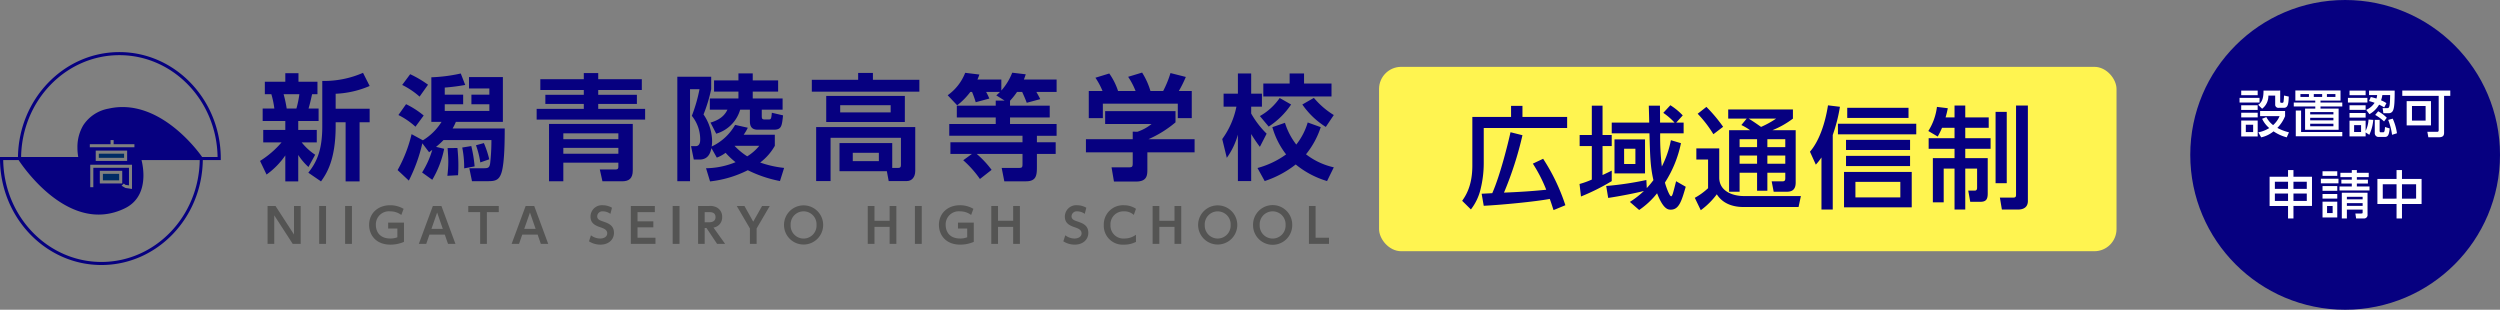 <svg xmlns="http://www.w3.org/2000/svg" width="678" height="84" viewBox="0 0 678 84">
  <rect x="0" y="0" width="678" height="84" fill="#808080" stroke="none"/>
  <g id="グループ_92269" data-name="グループ 92269" transform="translate(17928 15168)">
    <g id="グループ_92119" data-name="グループ 92119" transform="translate(-18096 -15219.13)">
      <path id="パス_139995" data-name="パス 139995" d="M57.426,5.773a25.948,25.948,0,0,1-9.22,2.111V11.95h9.22v3.661H54.694V31.655H50.907V15.611h-2.7v1.024c0,9.373-2.574,13.037-3.972,15.02l-3.44-2.36c2.108-2.7,3.784-5.77,3.784-12.6V4.408a26.377,26.377,0,0,0,11.048-2.2ZM34.092,8.006a32.949,32.949,0,0,1,.835,3.883h2.638a26.789,26.789,0,0,0,.8-3.883ZM27.7,26.1a25.19,25.19,0,0,0,5.836-5.026H28.564V17.692h5.989V15.27H28.411V11.889h3.165a23.418,23.418,0,0,0-.81-3.883H29V4.624h5.553V2.3h3.57V4.624h5.148V8.006H41.817c-.466,2.083-.56,2.485-.962,3.883h2.727V15.27H38.059v2.421h5.026v3.381H38.994a15.461,15.461,0,0,0,3.659,3.351l-1.826,3.323a16.364,16.364,0,0,1-2.768-3.262v7.17H34.553V24.61a21.04,21.04,0,0,1-5.087,5.184Z" transform="translate(210.824 68.673)" fill="#060080"/>
      <path id="パス_139996" data-name="パス 139996" d="M64.784,26.392a24.35,24.35,0,0,0-1.176-4.652l2.141-.588a26.377,26.377,0,0,1,1.456,4.4Zm-4.377,1.614a28.006,28.006,0,0,0-.525-5.648l2.455-.4a36.879,36.879,0,0,1,.9,5.518Zm-4.56,2.017a32.757,32.757,0,0,0,.252-3.817c0-1.176-.092-2.294-.188-3.695l2.668-.025c.092,1.024.25,2.635.25,4.683,0,1.243-.033,2.017-.094,2.7ZM48.31,8.553a20.934,20.934,0,0,0-4.718-3.168L45.761,2.47A29.152,29.152,0,0,1,50.6,5.322Zm-1.118,8.158a20.039,20.039,0,0,0-4.624-3.165L44.646,10.6a23.518,23.518,0,0,1,4.779,3.076Zm1.8,12.413a24.227,24.227,0,0,0,2.763-6.144c-.186.155-.341.28-.866.652l-1.833-2.424a43.517,43.517,0,0,1-3.661,10.119l-3.043-2.854a37.61,37.61,0,0,0,3.789-9.742L49.209,20.4a15.445,15.445,0,0,0,5.059-5H51.5V3.308A43.176,43.176,0,0,0,59.48,2.279l1.209,3.106a54.124,54.124,0,0,1-5.553.715V8.023h4.993v2.607H55.136v1.8h12.1v-1.8H62.367V8.023h4.868V6.348H61.713v-3.1H70.9V15.407H58.146a13.181,13.181,0,0,1-.871,1.772H71.4c0,3.2-.036,9-.81,11.789-.682,2.388-1.892,2.516-3.88,2.516H62.523L61.8,27.976h3.786c1.306,0,1.675-.092,1.866-1.365a54.3,54.3,0,0,0,.341-6.271H54.792a19.191,19.191,0,0,1-2.017,1.833l2.205.53a26.85,26.85,0,0,1-3.229,8.405Z" transform="translate(233.48 68.782)" fill="#060080"/>
      <path id="パス_139997" data-name="パス 139997" d="M64.393,24.111H79.319V22.53H64.393Zm0-3.944H79.319V18.585H64.393Zm18.834-4.127v12.6c0,2.113-.962,2.949-2.885,2.949H75l-.71-3.2H78.6c.624,0,.715-.344.715-.682V26.53H64.393v5.059h-3.88V16.039Zm3.351-1.176H57.159V11.945H69.946V10.611H59.519V8.128H69.946v-1.3H58.155V3.906H69.946V2.231h3.911V3.906H85.679V6.824H73.857v1.3H84.345v2.483H73.857v1.334H86.578Z" transform="translate(256.381 68.708)" fill="#060080"/>
      <path id="パス_139998" data-name="パス 139998" d="M87.656,21.91A17.907,17.907,0,0,0,91.1,24.764,12.917,12.917,0,0,0,94.36,21.91ZM88.715,2.268h3.878V4.16h6.888V7.2H92.593V9.064h8.1v3.043h-5.65V13.9c0,.685.153.871.866.871h.965c.713,0,.746-.186.9-1.828l3.04.71c-.311,2.854-.4,3.88-2.452,3.88H93.9c-2.08,0-2.08-1.612-2.08-2.48V12.107H89.181a9.52,9.52,0,0,1-6.488,6.513L81.14,15.608c3.353-.96,4.222-2.758,4.593-3.5H80.957V9.064h7.758V7.2h-6.61V4.16h6.61Zm2.541,14.738A12.837,12.837,0,0,1,90.139,18.9h8.443v3.01a14.822,14.822,0,0,1-3.97,4.532A28.406,28.406,0,0,0,101.1,27.9l-1.12,3.565a33.88,33.88,0,0,1-8.723-2.943,29.879,29.879,0,0,1-10.238,3.04L79.931,27.99a21.739,21.739,0,0,0,8.005-1.642,20.334,20.334,0,0,1-2.7-2.546,9.454,9.454,0,0,1-2.388,1.306l-1.456-2.582c-.252,1.09-.715,3.109-3.231,3.109H76.608L75.865,22H77.1c1.273,0,1.245-1.423,1.245-1.892a10.168,10.168,0,0,0-2.266-6.33,41.343,41.343,0,0,0,2.078-7.231H75.587V31.5H72.142V3.167h9.184V6.548a41.852,41.852,0,0,1-2.078,6.857,13.062,13.062,0,0,1,2.325,7.14,8.216,8.216,0,0,1-.12,1.551,14.206,14.206,0,0,0,6.36-5.864Z" transform="translate(279.549 68.766)" fill="#060080"/>
      <path id="パス_139999" data-name="パス 139999" d="M104.65,23.88H97.576v2.266h7.073Zm3.2-12.912H94.162v1.958H107.85Zm3.845,4.565H90.373V8.455H111.7ZM93.976,28.875V21.244h14.3v6.732h1.675c.435,0,.685-.155.685-.746v-7.42H91.554V31.544H87.643V16.9h26.875V28.784c0,1.742-.965,2.76-2.3,2.76h-4.9l-.5-2.668ZM115.634,7.309H86.467V4.083H99.033V2.219h4.005V4.083h12.6Z" transform="translate(301.697 68.689)" fill="#060080"/>
      <path id="パス_140000" data-name="パス 140000" d="M116.389,9.766l-2.264-1.426a11.221,11.221,0,0,0,1-.932h-3.758a17.007,17.007,0,0,1,.871,1.8l-3.695.993a26.8,26.8,0,0,0-.993-2.791h-.466a18.773,18.773,0,0,1-3.567,3.628l-2.577-2.73a13.432,13.432,0,0,0,4.749-6.08l3.847.463a12.736,12.736,0,0,1-.527,1.362h6.485V7.034a16.091,16.091,0,0,0,2.949-4.84l3.664.435c-.158.527-.283.868-.5,1.423h8.876V7.409h-5.492c.186.339.647,1.118,1.052,1.956l-3.661.988c-.372-1.016-.774-1.92-1.24-2.943h-1.393A19.554,19.554,0,0,1,117.851,9.8v1.334h10.765v3.2H117.851V16.1H130.48v3.2H125.14v1.767h5.09v3.165h-5.09v3.445c0,2.294-.122,3.972-2.977,3.972H116.3l-.713-3.628h4.563c.99,0,1.085-.13,1.085-1.12V24.227H108.819a26.467,26.467,0,0,1,4.033,4.316l-3.165,2.48a27.791,27.791,0,0,0-4.532-5.085l2.36-1.711h-5.833V21.062h19.55V19.294H101.371V16.1h12.6V14.329H103.419v-3.2H113.97V9.766Z" transform="translate(324.07 68.651)" fill="#060080"/>
      <path id="パス_140001" data-name="パス 140001" d="M120.164,7.178a19.3,19.3,0,0,0-1.928-3.6l3.756-1.151a17.535,17.535,0,0,1,2.386,4.749h4.751a19.634,19.634,0,0,0-2.017-3.847L130.9,2.182a19.8,19.8,0,0,1,2.264,5h3.445a27.544,27.544,0,0,0,1.986-4.871l4.161,1.054a32.7,32.7,0,0,1-1.9,3.817h3.509v7.356h-3.786V10.62H120.253v3.914h-3.817V7.178Zm19.794,5.462v3.04a30.224,30.224,0,0,1-7.323,4.563h12.5v3.57H132.325v4.716c0,1.52-.122,3.2-3.04,3.2h-6.019l-.654-3.845h4.535c1.085,0,1.207-.125,1.207-1.212V23.812h-12.69v-3.57h12.69V18.2l1.271.031a12.471,12.471,0,0,0,3.852-2.111h-12.6V12.639Z" transform="translate(346.84 68.633)" fill="#060080"/>
      <path id="パス_140002" data-name="パス 140002" d="M155.037,8.891a22.019,22.019,0,0,0,5.4,4.657l-2.169,3.224a21.852,21.852,0,0,1-6.363-6.08ZM148.46,2.278h3.908V5.01h7.448V8.516H141.323V5.01h7.137Zm.4,8.413a21.3,21.3,0,0,1-6.08,5.991l-2.388-2.857a16.051,16.051,0,0,0,5.367-4.9Zm8.038,6.144a23.11,23.11,0,0,1-4,7.359,19.086,19.086,0,0,0,7.539,3.534l-1.828,3.723a24.293,24.293,0,0,1-8.5-4.5,27.486,27.486,0,0,1-8.413,4.5l-1.955-3.537a23.788,23.788,0,0,0,7.763-3.692,21.716,21.716,0,0,1-3.728-7.387l3.415-1.179a18.581,18.581,0,0,0,3.071,5.9,17.652,17.652,0,0,0,3.1-5.994Zm-26.718,3.226a22.321,22.321,0,0,0,3.847-8.779H130.55V7.745h3.88V2.278h3.6V7.745h2.918v3.537h-2.918V13.14a24.8,24.8,0,0,0,4.191,5.464l-1.831,3.57a40.478,40.478,0,0,1-2.36-3.478V31.45h-3.6v-12.6a19.833,19.833,0,0,1-3.01,6.3Z" transform="translate(369.289 68.781)" fill="#060080"/>
      <path id="パス_140003" data-name="パス 140003" d="M30.659,16.391l5.011,7.735V16.391h1.815V26.667H35.321l-5.006-7.735v7.735H28.5V16.391Z" transform="translate(212.063 90.603)" fill="#545453"/>
      <rect id="長方形_33881" data-name="長方形 33881" width="1.856" height="10.277" transform="translate(254.563 106.991)" fill="#545453"/>
      <rect id="長方形_33882" data-name="長方形 33882" width="1.854" height="10.277" transform="translate(261.594 106.991)" fill="#545453"/>
      <path id="パス_140004" data-name="パス 140004" d="M48.046,18.95a5,5,0,0,0-3.035-.983,3.545,3.545,0,0,0-3.863,3.687c0,1.584.825,3.682,3.952,3.682A5.12,5.12,0,0,0,46.979,25V22.63h-2.5V21.021h4.288v5.227A9.234,9.234,0,0,1,45.09,27c-3.931,0-5.775-2.64-5.775-5.355,0-3.155,2.4-5.332,5.7-5.332a7.111,7.111,0,0,1,3.656.978Z" transform="translate(228.789 90.478)" fill="#545453"/>
      <path id="パス_140005" data-name="パス 140005" d="M51.105,22.589l-1.53-4.418-1.543,4.418Zm-3.613,1.553-.876,2.526H44.61l3.8-10.277h2.33l3.8,10.277H52.526l-.878-2.526Z" transform="translate(236.977 90.604)" fill="#545453"/>
      <path id="パス_140006" data-name="パス 140006" d="M54.92,26.667H53.1V18.053H49.876V16.391h8.275v1.663H54.92Z" transform="translate(245.119 90.603)" fill="#545453"/>
      <path id="パス_140007" data-name="パス 140007" d="M60.995,22.589l-1.53-4.418-1.548,4.418Zm-3.616,1.553L56.5,26.668H54.494l3.8-10.277h2.33l3.794,10.277h-2l-.876-2.526Z" transform="translate(252.26 90.604)" fill="#545453"/>
      <path id="パス_140008" data-name="パス 140008" d="M68.539,18.655a3.448,3.448,0,0,0-2.009-.685A1.4,1.4,0,0,0,64.962,19.3c0,.863.7,1.108,1.53,1.393,1.482.514,3.015,1.039,3.015,3.114,0,1.828-1.456,3.193-3.682,3.193a5.692,5.692,0,0,1-3.091-.9l.527-1.632a4.184,4.184,0,0,0,2.472.873c1.057,0,1.945-.489,1.945-1.406,0-1.013-1.034-1.362-1.854-1.645-1.507-.5-2.681-1.148-2.681-2.9A3.093,3.093,0,0,1,66.48,16.31a4.968,4.968,0,0,1,2.485.682Z" transform="translate(265.002 90.478)" fill="#545453"/>
      <path id="パス_140009" data-name="パス 140009" d="M73.291,20.551v1.622H69.006V25h4.868v1.663H67.19V16.391h6.516v1.663h-4.7v2.5Z" transform="translate(271.891 90.603)" fill="#545453"/>
      <rect id="長方形_33883" data-name="長方形 33883" width="1.854" height="10.277" transform="translate(350.43 106.991)" fill="#545453"/>
      <path id="パス_140010" data-name="パス 140010" d="M76.143,18.054v2.758h1.019c.489,0,1.92,0,1.92-1.4,0-1.362-1.225-1.362-1.9-1.362Zm1.2-1.663a3.826,3.826,0,0,1,2.019.362A2.8,2.8,0,0,1,80.882,19.4a2.758,2.758,0,0,1-2.355,2.847l3.155,4.418H79.507l-2.872-4.3h-.491v4.3h-1.79V16.391Z" transform="translate(282.967 90.604)" fill="#545453"/>
      <path id="パス_140011" data-name="パス 140011" d="M82.04,22.484l-3.567-6.093h2.085l2.381,4.252,2.4-4.252h2.083l-3.562,6.093v4.183H82.04Z" transform="translate(289.336 90.603)" fill="#545453"/>
      <path id="パス_140012" data-name="パス 140012" d="M92.325,21.657a3.513,3.513,0,1,0-7.017,0,3.513,3.513,0,1,0,7.017,0m-8.82,0a5.31,5.31,0,1,1,10.62,0,5.31,5.31,0,1,1-10.62,0" transform="translate(297.117 90.478)" fill="#545453"/>
      <path id="パス_140013" data-name="パス 140013" d="M98.359,20.4V16.391h1.828V26.667H98.359V22.058H94.252v4.609H92.424V16.391h1.828V20.4Z" transform="translate(310.908 90.603)" fill="#545453"/>
      <rect id="長方形_33884" data-name="長方形 33884" width="1.856" height="10.277" transform="translate(416.125 106.991)" fill="#545453"/>
      <path id="パス_140014" data-name="パス 140014" d="M108.74,18.95a5.023,5.023,0,0,0-3.04-.983,3.549,3.549,0,0,0-3.865,3.687c0,1.584.822,3.682,3.957,3.682A5.145,5.145,0,0,0,107.67,25V22.63h-2.5V21.021h4.285v5.227a9.237,9.237,0,0,1-3.682.749c-3.924,0-5.77-2.64-5.77-5.355,0-3.155,2.4-5.332,5.693-5.332a7.12,7.12,0,0,1,3.656.978Z" transform="translate(322.633 90.478)" fill="#545453"/>
      <path id="パス_140015" data-name="パス 140015" d="M111.515,20.4V16.391h1.826V26.667h-1.826V22.058h-4.107v4.609h-1.826V16.391h1.826V20.4Z" transform="translate(331.254 90.603)" fill="#545453"/>
      <path id="パス_140016" data-name="パス 140016" d="M119.066,18.655a3.467,3.467,0,0,0-2.009-.685,1.406,1.406,0,0,0-1.574,1.327c0,.863.7,1.108,1.533,1.393,1.482.514,3.015,1.039,3.015,3.114,0,1.828-1.454,3.193-3.684,3.193a5.705,5.705,0,0,1-3.091-.9l.53-1.632a4.173,4.173,0,0,0,2.47.873c1.054,0,1.948-.489,1.948-1.406,0-1.013-1.031-1.362-1.856-1.645-1.507-.5-2.679-1.148-2.679-2.9A3.092,3.092,0,0,1,117,16.31a4.978,4.978,0,0,1,2.488.682Z" transform="translate(343.119 90.478)" fill="#545453"/>
      <path id="パス_140017" data-name="パス 140017" d="M126.293,26.249a6.977,6.977,0,0,1-3.259.749,5.121,5.121,0,0,1-5.469-5.319,5.209,5.209,0,0,1,5.469-5.367,5.783,5.783,0,0,1,3.259.968l-.593,1.66a3.715,3.715,0,0,0-2.666-.97,3.493,3.493,0,0,0-3.654,3.687,3.505,3.505,0,0,0,3.784,3.679,5.249,5.249,0,0,0,3.129-1.029Z" transform="translate(349.783 90.479)" fill="#545453"/>
      <path id="パス_140018" data-name="パス 140018" d="M128.7,20.4V16.391h1.828V26.667H128.7V22.058h-4.11v4.609h-1.826V16.391h1.826V20.4Z" transform="translate(357.824 90.603)" fill="#545453"/>
      <path id="パス_140019" data-name="パス 140019" d="M136.432,21.657a3.514,3.514,0,1,0-7.02,0,3.514,3.514,0,1,0,7.02,0m-8.82,0a5.31,5.31,0,1,1,10.62,0,5.31,5.31,0,1,1-10.62,0" transform="translate(365.318 90.478)" fill="#545453"/>
      <path id="パス_140020" data-name="パス 140020" d="M142.284,21.657a3.513,3.513,0,1,0-7.017,0,3.513,3.513,0,1,0,7.017,0m-8.82,0a5.312,5.312,0,1,1,10.623,0,5.312,5.312,0,1,1-10.623,0" transform="translate(374.365 90.478)" fill="#545453"/>
      <path id="パス_140021" data-name="パス 140021" d="M141.225,16.391V25h3.633v1.663h-5.444V16.391Z" transform="translate(383.566 90.603)" fill="#545453"/>
      <path id="パス_140022" data-name="パス 140022" d="M54.815,28.449c-.8-1.166-11.583-16.242-25.36-13.121a10.339,10.339,0,0,0-6.885,4.535A11.577,11.577,0,0,0,21,25.936a14.21,14.21,0,0,0,.219,2.513H5.726C5.953,13.189,17.793.83,32.368.83s26.42,12.359,26.641,27.619ZM25.961,29.513V26.72h8.52v2.793Zm1.108,6.108V32.184h6.08v3.437Zm6.5.031s.476.356.443.351c0,0,.532.081.965.14V31.375H25.31v5.258h-.835V30.542H35.8v6.091l-.01.484-1.785-.278-1.036-.6Zm2.885-10.679v.838H24.357v-.838h5.627V23.851h.835v1.123ZM27.512,56.911C12.935,56.911,1.09,44.549.871,29.282H5.044c1.4,2.126,13.961,20.377,28.854,13.065,4.069-1.994,5-5.833,5-8.925a17.424,17.424,0,0,0-.517-4.14H54.166c-.214,15.27-12.079,27.629-26.654,27.629M32.368,0C17.33,0,5.09,12.724,4.873,28.449H0v.418C0,44.793,12.339,57.741,27.512,57.741c15.033,0,27.275-12.726,27.489-28.459h4.876v-.415C59.877,12.953,47.541,0,32.368,0" transform="translate(168 65.259)" fill="#060080"/>
      <rect id="長方形_33885" data-name="長方形 33885" width="4.41" height="1.765" transform="translate(195.906 98.278)" fill="#002c64"/>
      <rect id="長方形_33886" data-name="長方形 33886" width="6.854" height="1.123" transform="translate(194.799 92.812)" fill="#002c64"/>
    </g>
    <rect id="長方形_33892" data-name="長方形 33892" width="200" height="50" rx="6" transform="translate(-17554 -15149.871)" fill="#fff450"/>
    <path id="パス_140036" data-name="パス 140036" d="M-49.47,1.53a53.314,53.314,0,0,0-6.03-12.6l-2.79,1.32a39.869,39.869,0,0,1,3.63,7.08c-3.54.36-6.99.6-11.46.78a93.974,93.974,0,0,0,5.01-15.57l-3.24-.81c-.63,2.91-2.82,11.76-4.95,16.53-.99.06-2.28.12-2.88.15l.57,3.27C-66.81,1.44-57.72.57-53.7-.18c.33.9.51,1.47,1.02,3.03ZM-74.7-9.21c0,5.55-1.86,8.25-2.76,9.54l2.37,2.34a14.351,14.351,0,0,0,2.64-5.58,29.224,29.224,0,0,0,.84-6.96v-9.54h22.62v-3H-61.11v-3H-64.2v3H-74.7Zm38.55-7.11v9.21h8.28v-9.21ZM-45.24-.84A58,58,0,0,0-36.9-5.01V-7.86c-.87.45-1.02.51-2.49,1.2v-7.86h2.49v-3h-2.49v-7.95H-42.3v7.95h-3.3v3h3.3v9.09a23.046,23.046,0,0,1-3.33,1.2ZM-30.48-13.8v4.14h-3.06V-13.8Zm2.97,8.49A86.523,86.523,0,0,1-38.4-3.69l.54,3.24c3.09-.45,7.92-1.41,9.69-1.89A23.511,23.511,0,0,1-31.98.63l2.52,2.19A21.851,21.851,0,0,0-24.6-1.71c1.71,4.44,3.06,4.44,3.72,4.44,2.25,0,2.94-2.4,4.05-6.21l-2.61-1.5c-.18.72-.75,2.97-.9,3.39-.09.24-.21.69-.45.69-.48,0-1.5-2.94-1.68-3.72A31.423,31.423,0,0,0-18.12-15.3l-2.73-.81a26.95,26.95,0,0,1-2.46,7.14,69.794,69.794,0,0,1-.45-9h6.36v-2.91h-2.01l1.77-1.95A17,17,0,0,0-21-25.59l-1.92,2.07a17.534,17.534,0,0,1,3.06,2.64h-3.93c0-1.59-.03-4.26-.03-4.59h-3.03c.03.84.09,3.06.12,4.59H-36.9v2.91h10.23c.18,6.27.24,9.03,1.08,12.69a27.1,27.1,0,0,1-1.8,2.16ZM-1.74-20.22A15.441,15.441,0,0,1,.63-18.81h-5.7V-2.13h2.85V-7.29H2.52V-2.4H5.31V-7.29h4.86v1.47c0,.48-.06.87-.75.87H6.48l.54,2.82h3.54c1.2,0,2.43-.36,2.43-2.49V-18.81H6.66a24,24,0,0,0,5.58-3.15v-2.49H-5.31v2.49H-.3Zm4.26,3.84v2.16H-2.22v-2.16Zm0,4.44v2.22H-2.22v-2.22Zm7.65-4.44v2.16H5.31v-2.16Zm0,4.44v2.22H5.31v-2.22ZM7.68-21.96A25.107,25.107,0,0,1,3.6-19.71c-1.11-.78-2.22-1.56-3.36-2.25Zm-21.27-1.32a32.161,32.161,0,0,1,4.26,5.55l2.64-2.01a41.224,41.224,0,0,0-4.53-5.4Zm-.36,12.42h3.18v7.77a17.746,17.746,0,0,1-3.6,2.61l1.62,3.36A20.42,20.42,0,0,0-8.4-1.44c1.77,2.82,4.86,3.45,7.2,3.45H13.77L14.4-.96H-1.08c-2.85,0-6.66-1.2-6.66-5.01v-7.92h-6.21ZM41.37-.6H29.19V-4.8H41.37Zm2.64-11.25H26.64v2.76H44.01Zm.45,4.35H26.1V2.1H44.46ZM23.04-17.52a43.475,43.475,0,0,0,1.95-7.65l-3.24-.39c-.75,4.86-2.4,9.72-4.89,12.57l1.59,3.51a14.271,14.271,0,0,0,1.53-1.95V2.7h3.06ZM43.59-24.9H26.97v2.76H43.59Zm.42,8.7H26.64v2.76H44.01Zm1.68-4.38H24.45v2.88H45.69Zm10.38,1.11v2.82H49.05v2.88h7.02v2.52H50.19v12h2.94V-8.4h2.94V2.7h2.91V-8.4h3.21v5.13c0,.27,0,.84-.66.84H59.79L60.33.6h2.7c1.47,0,2.04-.54,2.04-2.22v-9.63H58.98v-2.52h6.87v-2.88H58.98v-2.82h6.36v-2.82H58.98V-25.5H56.07v3.21H53.64a23.82,23.82,0,0,0,.6-2.49l-2.94-.36a15.91,15.91,0,0,1-2.34,6.54l2.55,1.5a21.829,21.829,0,0,0,1.17-2.37ZM67.2-4.44h3.03V-23.79H67.2Zm5.55,3.12c0,.57-.15.78-.78.78h-3.6l.54,3.24h4.41c1.2,0,2.64-.45,2.64-2.31V-25.5H72.75Z" transform="translate(-17454 -15113.871)" fill="#060080"/>
    <g id="グループ_92213" data-name="グループ 92213" transform="translate(-17978 -15213)">
      <circle id="楕円形_517" data-name="楕円形 517" cx="42" cy="42" r="42" transform="translate(644 45)" fill="#060080"/>
      <path id="パス_140035" data-name="パス 140035" d="M-24.948-.182h-1.988V-2.17h1.988Zm-3.234-5.25v1.274h4.466V-5.432Zm0,2.114V1.008h4.466V-3.318Zm0-8.12v1.26h4.466v-1.26Zm6.048,0c0,1.722-.238,3.094-1.456,3.864l1.078,1.064a4.347,4.347,0,0,0,1.694-3.556h1.848v2.408a.852.852,0,0,0,.966.9h1.33c.98,0,1.33-.574,1.386-3.052l-1.288-.28A15.525,15.525,0,0,1-16.7-8.456c-.014.1-.056.336-.308.336h-.28c-.322,0-.322-.2-.322-.35v-2.968Zm6.9,11.326a13.548,13.548,0,0,1-3.15-1.2,9.658,9.658,0,0,0,2.1-3.192v-1.4h-6.776v1.4h5.278a6.694,6.694,0,0,1-1.75,2.436,6.611,6.611,0,0,1-1.834-2.184l-1.148.462a7.479,7.479,0,0,0,1.932,2.52A8.524,8.524,0,0,1-23.548-.112l.784,1.358A7.905,7.905,0,0,0-19.418-.378a11.465,11.465,0,0,0,3.584,1.624Zm-13.4-9.352V-8.19h5.418V-9.464Zm.448,2.016v1.26h4.466v-1.26Zm26.936-4.018H-13.5v2.758h5.4v.518H-13.93v1.064h5.838v.574h-2.772V-.8h9.1V-6.552H-6.678v-.574H-.77V-8.19H-6.678v-.518h5.432ZM-6.23-9.716H-8.5v-.77H-6.23Zm-3.584,0h-2.31v-.77h2.31Zm7.182,0h-2.31v-.77h2.31Zm-.546,6.342h-6.3v-.672h6.3Zm0-1.61h-6.3v-.63h6.3Zm0,3.22h-6.3v-.672h6.3ZM-11.942-.2V-6.02h-1.442V.952H-.77V-.2ZM6.594-5.04A6.909,6.909,0,0,0,9.212-7.616,10.288,10.288,0,0,1,10.6-6.86l.6-1.162a7.228,7.228,0,0,0-1.456-.77,7.9,7.9,0,0,0,.35-1.428h2.114C12.166-7.1,12-6.678,11.452-6.678H10.164l.21,1.372H11.76a1.208,1.208,0,0,0,1.26-.812c.322-.728.42-2.24.42-5.306H6.482v1.2h2.2a6.511,6.511,0,0,1-.182.952,13.729,13.729,0,0,0-1.54-.406L6.482-8.6c.812.238,1.064.322,1.512.476A5.329,5.329,0,0,1,5.712-6.2Zm-5.4-6.384v1.246H5.558v-1.246ZM.756-9.464V-8.19H6.034V-9.464ZM1.19-7.448V-6.2H5.558V-7.448ZM4.326-.21H2.436V-2.072h1.89ZM6.342-3.584A7.722,7.722,0,0,1,5.558-.5V-3.276H1.19V.994H5.558V-.084L6.552.56A11.712,11.712,0,0,0,7.63-3.486ZM1.19-5.348V-4.1H5.558V-5.348ZM8.036-3.486V.126A1.006,1.006,0,0,0,9.17,1.134h1.652c.868,0,1.106-.742,1.26-2.3l-1.26-.392c-.1,1.078-.14,1.428-.5,1.428h-.7c-.154,0-.266-.084-.266-.406V-3.486ZM14.056.14a14.324,14.324,0,0,0-1.148-3.962l-1.232.336A16.869,16.869,0,0,1,12.726.56ZM11.3-4.074A10.725,10.725,0,0,0,8.96-5.824l-.812.994a12.45,12.45,0,0,1,2.408,1.764ZM26.838-10h1.68v-1.442H15.5V-10h9.87V-.7c0,.252-.1.448-.364.448H22.3l.266,1.484h2.8c1.246,0,1.47-.532,1.47-1.246ZM23.282-8.568H16.688V-2h6.594ZM21.826-3.3h-3.7V-7.252h3.7Zm-35.84,26.55V19.858h5.026V11.934h-5.026V10.128h-1.47v1.806h-5v7.924h5v3.388Zm-1.47-9.968v1.946h-3.57V13.278Zm5.082,1.946h-3.612V13.278H-10.4Zm-5.082,1.26V18.5h-3.57V16.484ZM-10.4,18.5h-3.612V16.484H-10.4Zm7.014,3.29H-4.9V19.872h1.512ZM-6.132,10.45V11.7h4V10.45Zm0,4.018v1.274h4V14.468Zm0,2.142v1.246h4V16.61Zm0,2.086V22.98h4V18.7ZM6.076,16.274H-.9v6.972H.476V20.852h4.27v.7c0,.238,0,.35-.42.35H2.772l.21,1.344H5a.948.948,0,0,0,1.078-1.064Zm-1.33,1.792H.476v-.7h4.27Zm0,1.764H.476v-.742h4.27ZM-6.58,12.466v1.26h4.774v-1.26Zm9.758,2.1v-.8h3V12.732h-3v-.7H6.4V10.87H3.178v-.756H1.806v.756H-1.288v1.162H1.806v.7H-1.022v1.036H1.806v.8H-1.526v1.092H6.608V14.566ZM8.75,12.522v6.8h5.194v3.92h1.47v-3.92h5.32v-6.8h-5.32V10.114h-1.47v2.408Zm5.194,5.348H10.206V13.978h3.738Zm5.306,0H15.414V13.978H19.25Z" transform="translate(686 81)" fill="#fff"/>
    </g>
  </g>
</svg>
